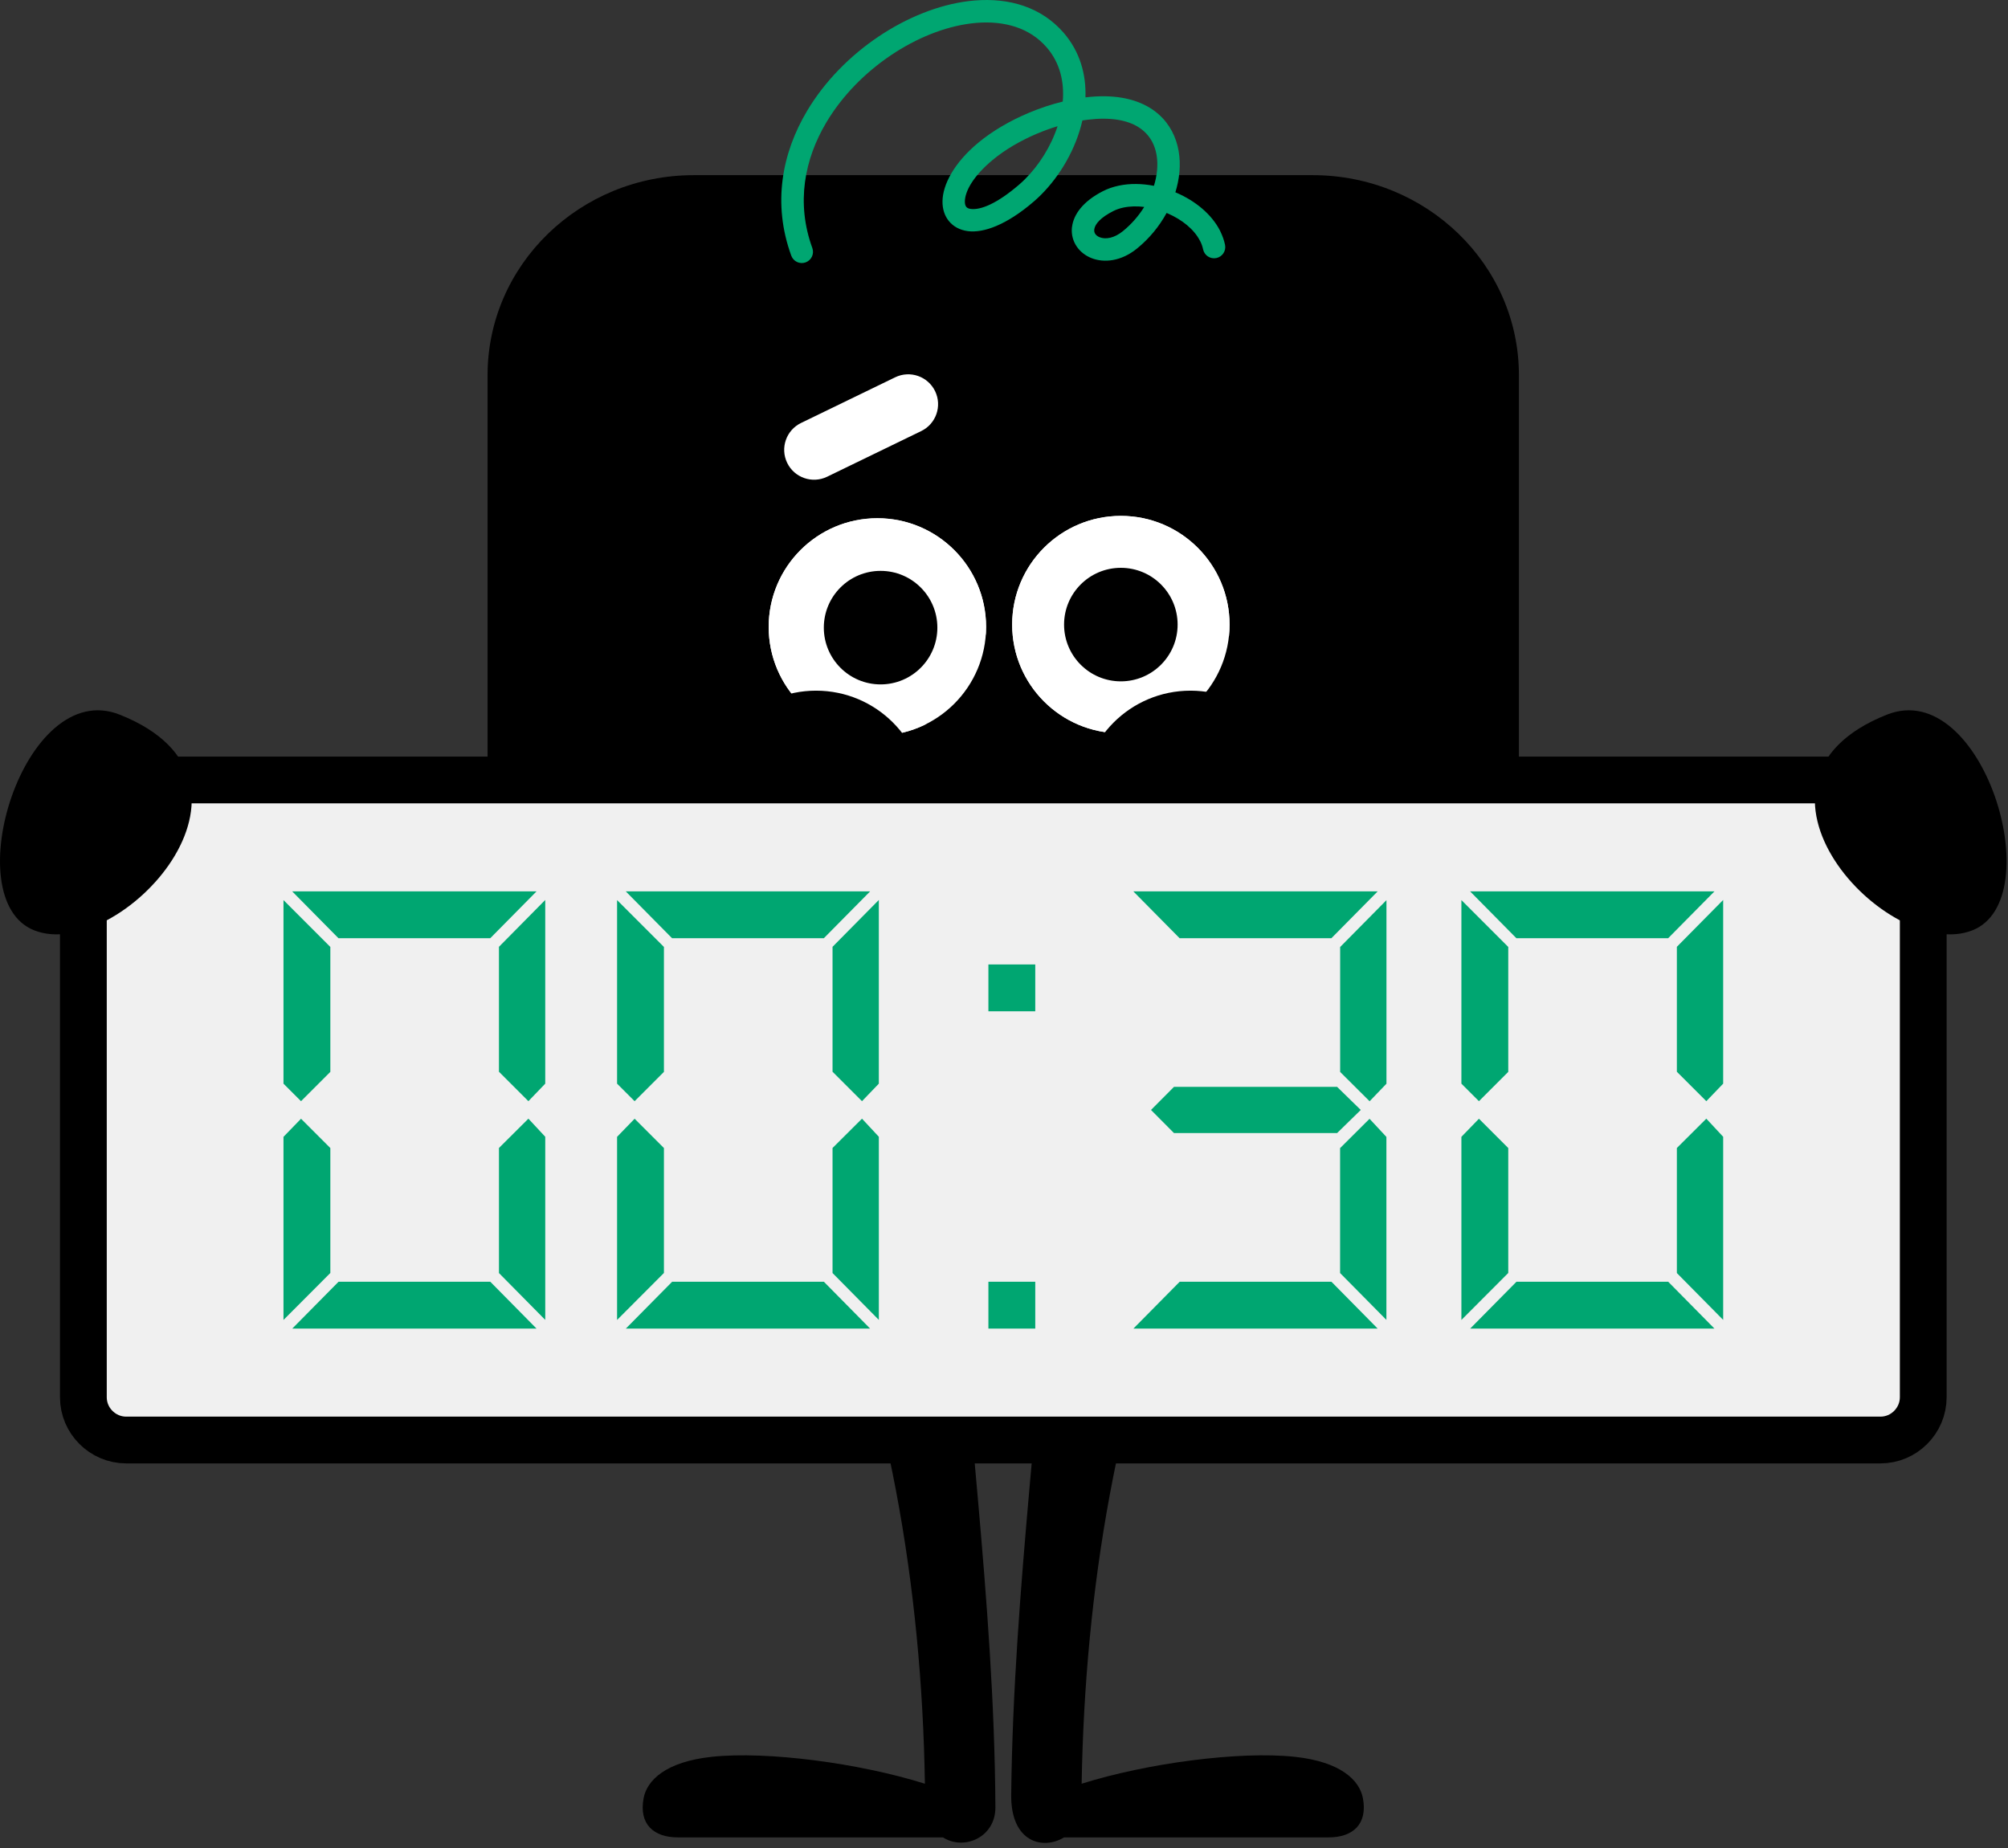 <svg width="340" height="313" viewBox="0 0 340 313" fill="none" xmlns="http://www.w3.org/2000/svg">
<rect x="0" y="0" width="340" height="313" fill="#333333" stroke="none"/>
<path d="M257.187 174.78L257.187 63.537C257.187 44.827 241.55 29.66 222.261 29.66L117.483 29.66C98.194 29.66 82.557 44.827 82.557 63.537L82.557 174.78C82.557 193.49 98.194 208.657 117.483 208.657L222.261 208.657C241.55 208.657 257.187 193.49 257.187 174.78Z" fill="black"/>
<path d="M137.546 42.002C137.903 42.987 137.394 44.075 136.409 44.431C135.425 44.788 134.337 44.279 133.98 43.294C130.763 34.47 132.403 25.931 136.649 18.794C139.644 13.759 143.948 9.426 148.748 6.199C153.567 2.96 158.908 0.822 163.952 0.195C169.865 -0.541 175.405 0.773 179.361 4.753C179.622 5.015 179.873 5.287 180.112 5.564C182.859 8.75 183.925 12.584 183.792 16.489C188.497 15.925 192.088 16.67 194.672 18.245C196.91 19.609 198.371 21.573 199.135 23.851C199.87 26.041 199.942 28.506 199.429 30.976C199.319 31.504 199.182 32.035 199.018 32.564L199.211 32.646C202.378 34.013 205.149 36.264 206.577 39.062L206.649 39.22C206.999 39.936 207.265 40.684 207.426 41.454C207.64 42.48 206.981 43.484 205.955 43.697C204.93 43.911 203.925 43.252 203.712 42.227C203.617 41.772 203.463 41.331 203.26 40.912L203.189 40.786C202.183 38.812 200.115 37.176 197.71 36.137L197.532 36.062C196.314 38.294 194.623 40.379 192.527 42.082C189.824 44.278 186.929 44.54 184.824 43.712C183.776 43.299 182.909 42.617 182.32 41.754C181.7 40.846 181.391 39.76 181.494 38.592L181.526 38.375C181.794 36.346 183.33 34.115 186.75 32.371C187.576 31.949 188.481 31.64 189.437 31.438C191.31 31.04 193.363 31.075 195.388 31.466C195.518 31.044 195.627 30.623 195.714 30.203C196.094 28.375 196.054 26.591 195.538 25.054C195.052 23.603 194.12 22.352 192.695 21.483C190.807 20.332 188.029 19.806 184.224 20.264C183.91 20.301 183.594 20.346 183.275 20.396C182.199 25.15 179.54 29.74 176.235 33.025C175.852 33.406 175.455 33.773 175.051 34.122C170.396 38.137 166.491 39.483 163.874 39.138C162.506 38.957 161.424 38.36 160.674 37.443C159.942 36.549 159.566 35.392 159.586 34.065C159.624 31.319 161.494 27.611 165.652 24.163C168.041 22.181 170.99 20.464 174.109 19.146C176.02 18.337 177.997 17.678 179.948 17.199C180.233 13.891 179.487 10.645 177.246 8.046C177.067 7.838 176.876 7.631 176.673 7.428C173.629 4.365 169.208 3.373 164.413 3.969C159.948 4.524 155.186 6.44 150.859 9.349C146.512 12.271 142.619 16.187 139.919 20.726C136.212 26.958 134.768 34.38 137.548 42.003L137.546 42.002ZM173.56 30.337C175.963 27.949 177.965 24.76 179.074 21.37C177.899 21.727 176.726 22.151 175.579 22.636C172.812 23.807 170.194 25.33 168.074 27.09C164.845 29.767 163.398 32.351 163.373 34.109C163.367 34.519 163.451 34.837 163.614 35.036C163.758 35.212 164.012 35.334 164.364 35.38C166.035 35.6 168.835 34.477 172.569 31.256C172.903 30.969 173.234 30.661 173.56 30.337ZM190.134 39.141C191.591 37.957 192.806 36.551 193.742 35.042C192.521 34.892 191.321 34.917 190.222 35.149H190.215C189.601 35.279 189.014 35.48 188.472 35.757C186.357 36.836 185.426 37.93 185.287 38.812L185.281 38.917C185.257 39.183 185.323 39.422 185.453 39.614C185.614 39.85 185.875 40.046 186.204 40.176C187.185 40.562 188.638 40.356 190.134 39.141H190.134Z" fill="#00A671"/>
<path d="M140.04 80.733C137.524 81.946 134.499 80.891 133.285 78.376C132.071 75.86 133.126 72.835 135.642 71.621L151.581 63.888C154.097 62.674 157.121 63.729 158.336 66.245C159.55 68.76 158.494 71.785 155.979 72.999L140.04 80.733Z" fill="white"/>
<path d="M148.561 124.565C158.726 124.565 166.966 116.325 166.966 106.161C166.966 95.996 158.726 87.756 148.561 87.756C138.396 87.756 130.156 95.996 130.156 106.161C130.156 116.325 138.396 124.565 148.561 124.565Z" fill="white"/>
<path d="M189.788 124.171C199.952 124.171 208.192 115.931 208.192 105.766C208.192 95.601 199.952 87.361 189.788 87.361C179.623 87.361 171.383 95.601 171.383 105.766C171.383 115.931 179.623 124.171 189.788 124.171Z" fill="white"/>
<path d="M199.98 122.432C205.288 122.432 209.592 118.128 209.592 112.819C209.592 107.511 205.288 103.207 199.98 103.207C194.671 103.207 190.367 107.511 190.367 112.819C190.367 118.128 194.671 122.432 199.98 122.432Z" fill="black"/>
<path d="M159.3 122.948C164.609 122.948 168.912 118.645 168.912 113.336C168.912 108.027 164.609 103.724 159.3 103.724C153.991 103.724 149.688 108.027 149.688 113.336C149.688 118.645 153.991 122.948 159.3 122.948Z" fill="black"/>
<path d="M148.561 124.565C158.726 124.565 166.966 116.325 166.966 106.161C166.966 95.996 158.726 87.756 148.561 87.756C138.396 87.756 130.156 95.996 130.156 106.161C130.156 116.325 138.396 124.565 148.561 124.565Z" fill="white"/>
<path d="M189.788 124.171C199.952 124.171 208.192 115.931 208.192 105.766C208.192 95.601 199.952 87.361 189.788 87.361C179.623 87.361 171.383 95.601 171.383 105.766C171.383 115.931 179.623 124.171 189.788 124.171Z" fill="white"/>
<path d="M189.784 115.378C195.093 115.378 199.397 111.075 199.397 105.766C199.397 100.457 195.093 96.153 189.784 96.153C184.475 96.153 180.172 100.457 180.172 105.766C180.172 111.075 184.475 115.378 189.784 115.378Z" fill="black"/>
<path d="M149.105 115.895C154.413 115.895 158.717 111.591 158.717 106.282C158.717 100.974 154.413 96.67 149.105 96.67C143.796 96.67 139.492 100.974 139.492 106.282C139.492 111.591 143.796 115.895 149.105 115.895Z" fill="black"/>
<path d="M137.526 204.633C134.935 198.384 140.24 191.489 146.846 190.031C154.034 188.444 161.129 192.275 161.522 201.04C163.094 236.093 168.359 270.914 168.544 306.039C168.571 311.162 163.202 313.407 159.666 311.137H114.743C110.723 311.137 108.151 308.929 108.973 304.518C109.539 301.482 112.7 298.334 120.507 297.496C129.851 296.494 145.517 298.559 156.607 302.053C156.072 268.755 150.443 235.448 137.526 204.633Z" fill="black"/>
<path d="M178.301 199.351C178.577 192.592 186.297 188.572 192.903 190.031C200.284 191.66 204.836 198.262 201.592 206.149C189.087 236.555 183.713 269.298 183.147 302.051C194.235 298.56 209.899 296.494 219.241 297.495C227.049 298.334 230.21 301.482 230.776 304.518C231.597 308.93 229.025 311.137 225.006 311.137H180.171C176.626 313.306 171.132 312.011 171.22 303.932C171.599 268.954 176.815 234.27 178.3 199.35L178.301 199.351Z" fill="black"/>
<path d="M138.178 153.766C148.343 153.766 156.583 145.525 156.583 135.361C156.583 125.196 148.343 116.956 138.178 116.956C128.014 116.956 119.773 125.196 119.773 135.361C119.773 145.525 128.014 153.766 138.178 153.766Z" fill="black"/>
<path d="M201.577 153.766C211.741 153.766 219.981 145.525 219.981 135.361C219.981 125.196 211.741 116.956 201.577 116.956C191.412 116.956 183.172 125.196 183.172 135.361C183.172 145.525 191.412 153.766 201.577 153.766Z" fill="black"/>
<path fill-rule="evenodd" clip-rule="evenodd" d="M21.358 132.077C19.366 132.077 17.556 132.891 16.248 134.207C14.931 135.524 14.117 137.334 14.117 139.317V236.608C14.117 238.6 14.931 240.41 16.248 241.718C17.564 243.034 19.374 243.848 21.358 243.848H42.431C103.917 243.848 235.848 243.848 297.335 243.848H318.408C320.4 243.848 322.21 243.034 323.518 241.718C324.834 240.402 325.648 238.591 325.648 236.608V139.317C325.648 137.325 324.834 135.515 323.518 134.207C322.201 132.891 320.391 132.077 318.408 132.077C242.881 132.077 96.901 132.077 21.358 132.077Z" fill="#F0F0F0" stroke="black" stroke-width="7.919" stroke-miterlimit="2.613" stroke-linecap="round" stroke-linejoin="round"/>
<path d="M255.383 215.563L247.448 223.519V192.509L250.418 189.443L255.383 194.408V215.563ZM290.297 224.983H248.932L256.772 217.048H282.467L290.297 224.983ZM291.772 223.509L283.932 215.574V194.398L288.918 189.433L291.772 192.5V223.509L291.772 223.509ZM255.383 181.508L250.418 186.473L247.448 183.503V152.419L255.383 160.354V181.508ZM290.297 150.943L282.456 158.878H256.761L248.921 150.943H290.297ZM291.772 183.502L288.918 186.472L283.931 181.487V160.332L291.771 152.397L291.772 183.502ZM226.399 184.043L230.409 187.958L226.399 191.872H198.784L194.891 187.958L198.784 184.043H226.399ZM226.919 181.519V160.364L234.759 152.429V183.513L231.905 186.483L226.918 181.518L226.919 181.519ZM234.748 192.52V223.509L226.908 215.574V194.419L231.895 189.454L234.748 192.52ZM233.273 224.983H191.908L199.748 217.048H225.444L233.273 224.983ZM233.273 150.943L225.433 158.878H199.738L191.898 150.943H233.273ZM167.359 171.249V163.314H175.294V171.249H167.359ZM167.359 224.984V217.049H175.294V224.984H167.359Z" fill="#00A671"/>
<path d="M55.935 215.563L48 223.519V192.509L50.97 189.443L55.935 194.408V215.563ZM90.849 224.983H49.484L57.324 217.048H83.019L90.849 224.983ZM92.324 223.509L84.484 215.574V194.398L89.471 189.433L92.324 192.5V223.509L92.324 223.509ZM55.935 181.508L50.97 186.473L48 183.503V152.419L55.935 160.354V181.509V181.508ZM90.849 150.943L83.009 158.878H57.313L49.473 150.943H90.848H90.849ZM92.324 183.502L89.47 186.472L84.483 181.487V160.332L92.323 152.397V183.502H92.324Z" fill="#00A671"/>
<path d="M112.419 215.563L104.484 223.519V192.509L107.454 189.443L112.419 194.408V215.563ZM147.333 224.983H105.968L113.809 217.048H139.504L147.333 224.983ZM148.808 223.509L140.968 215.574V194.398L145.955 189.433L148.809 192.5V223.509L148.808 223.509ZM112.419 181.508L107.454 186.473L104.484 183.503V152.419L112.419 160.354V181.509V181.508ZM147.333 150.943L139.493 158.878H113.798L105.958 150.943H147.332H147.333ZM148.808 183.502L145.954 186.472L140.968 181.487V160.332L148.807 152.397V183.502H148.808Z" fill="#00A671"/>
<path fill-rule="evenodd" clip-rule="evenodd" d="M5.766 157.53C-7.453 152.276 4.038 114.566 20.276 121.02C48.846 132.375 20.117 163.233 5.766 157.53Z" fill="black"/>
<path fill-rule="evenodd" clip-rule="evenodd" d="M333.993 157.53C347.212 152.276 335.721 114.566 319.483 121.02C290.913 132.375 319.642 163.233 333.993 157.53Z" fill="black"/>
</svg>
